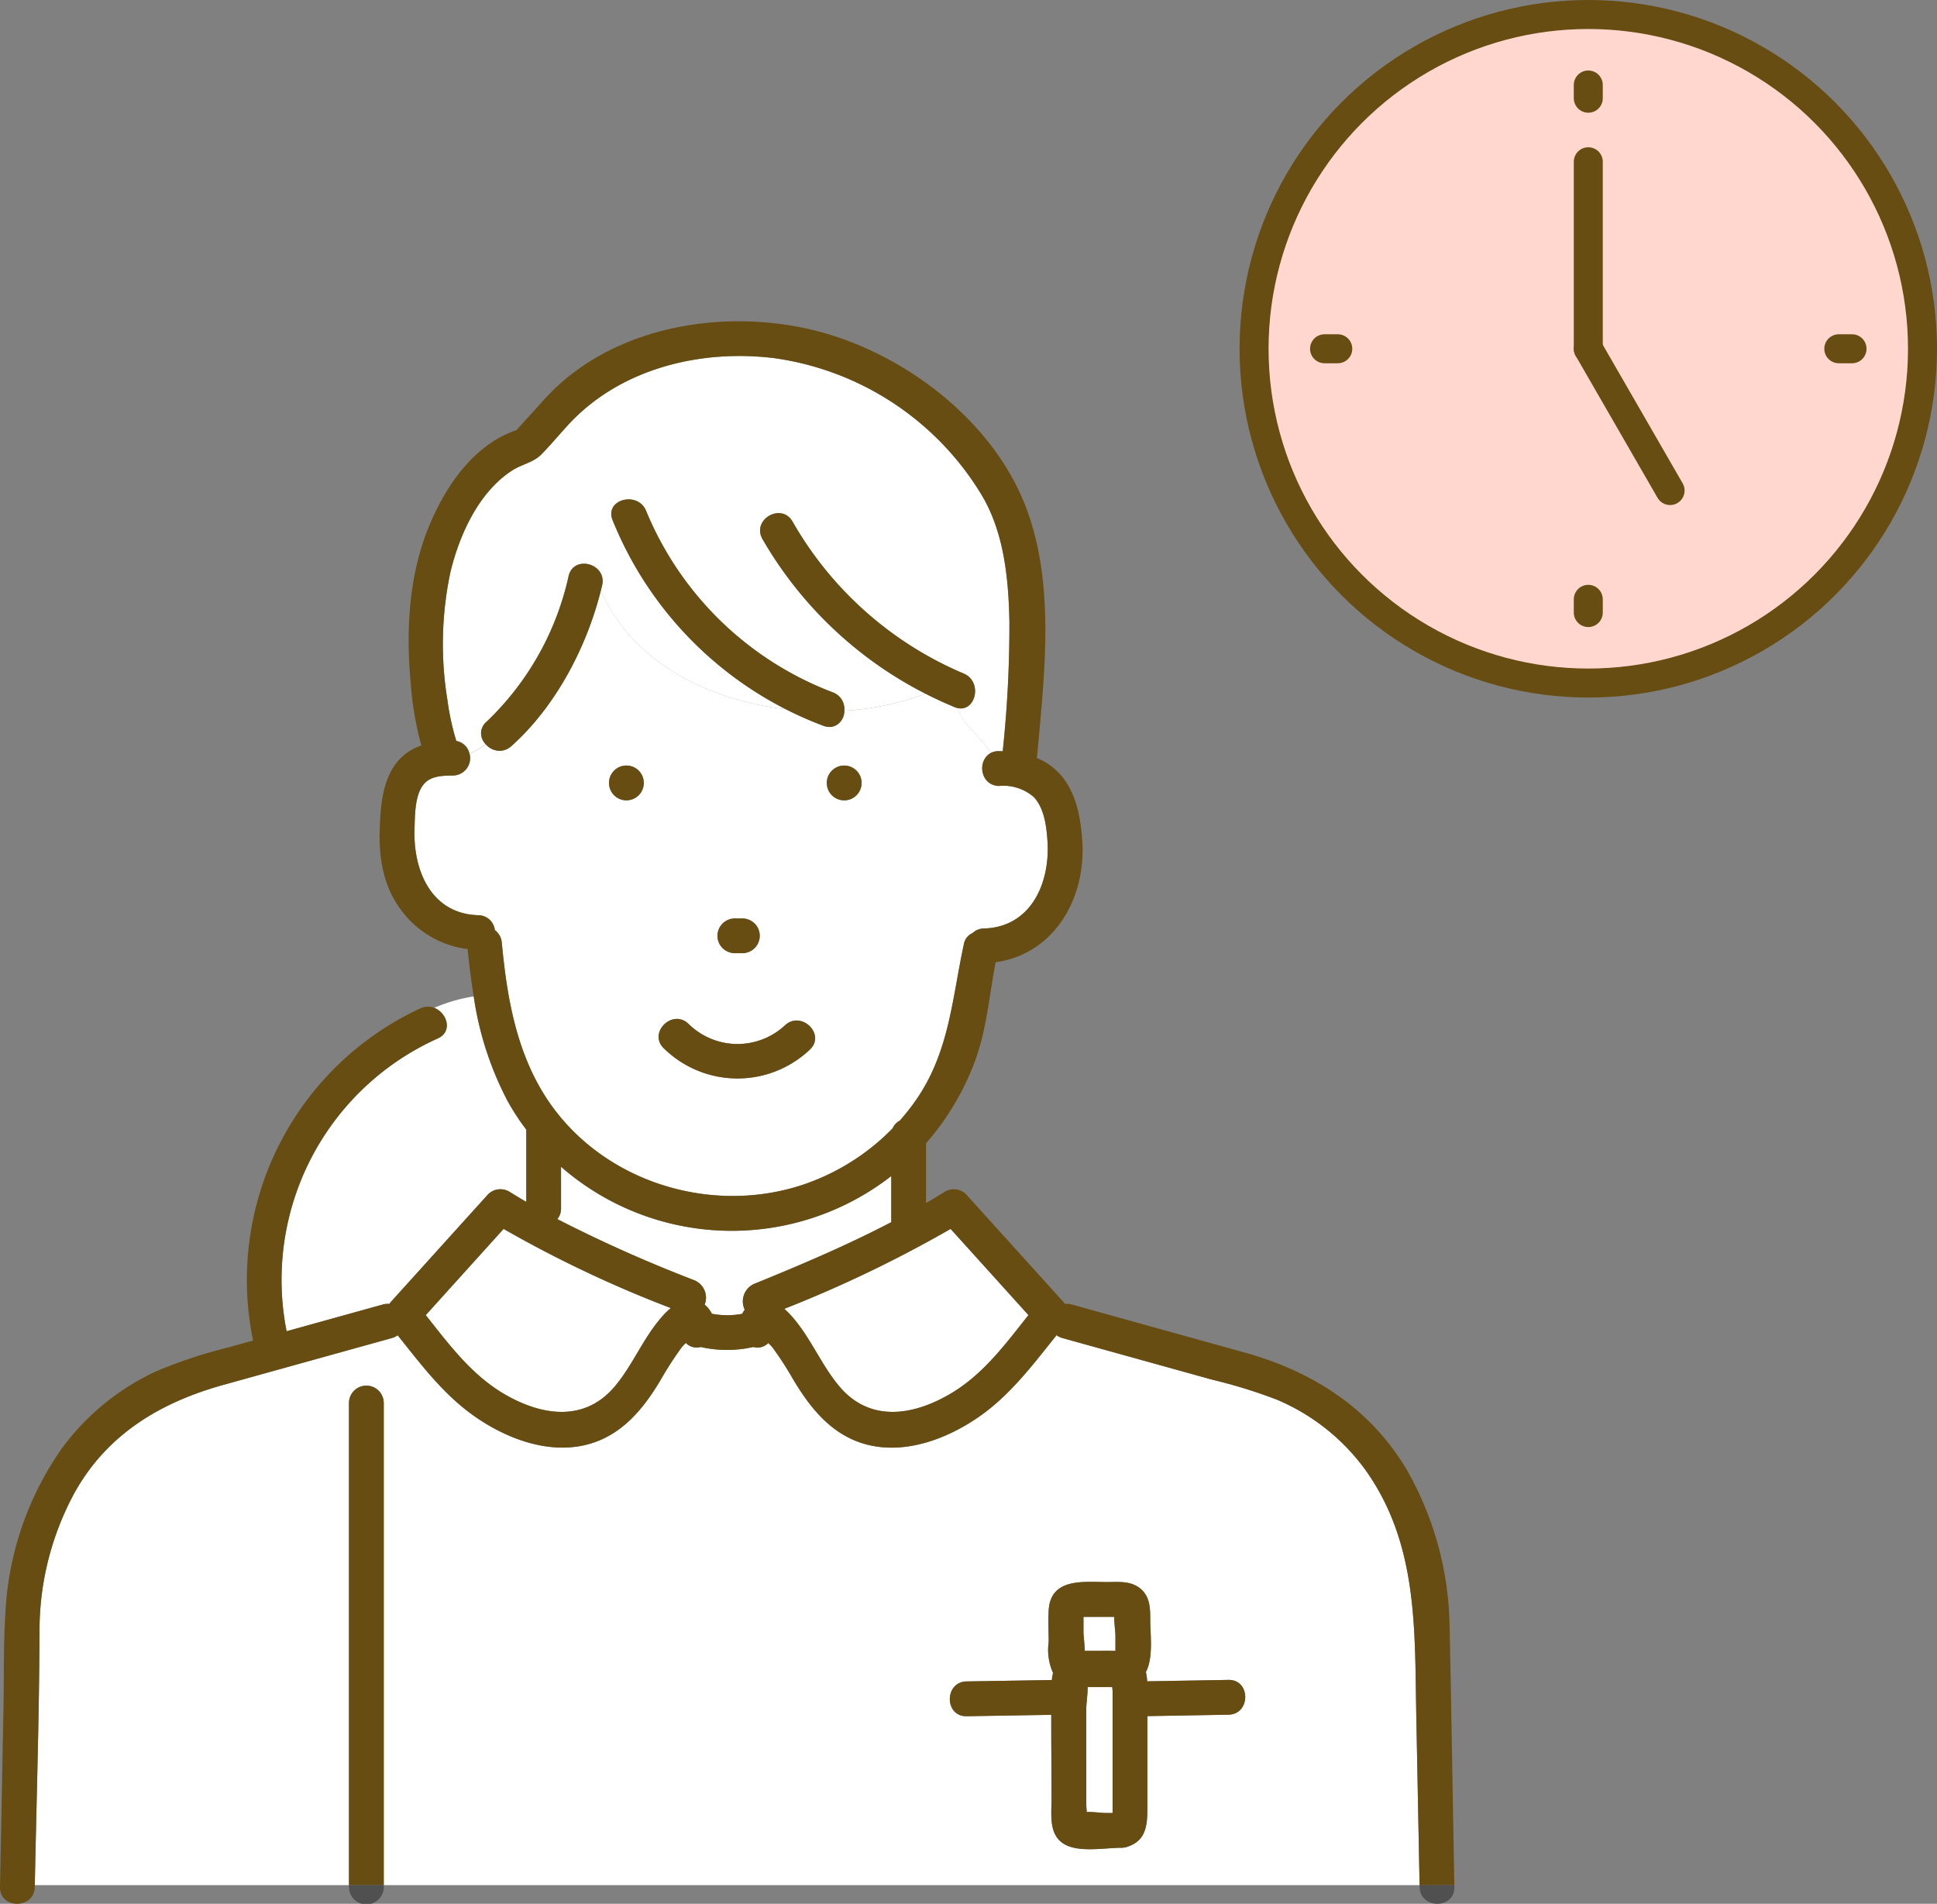 <svg xmlns="http://www.w3.org/2000/svg" width="200.434" height="196.967" viewBox="0 0 200.434 196.967">
  <rect x="0" y="0" width="200.434" height="196.967" fill="#808080" stroke="none"/>
  <g id="グループ_10608" data-name="グループ 10608" transform="translate(-960 -9490.423)">
    <g id="グループ_1378" data-name="グループ 1378" transform="translate(1089.766 9491.923)">
      <path id="パス_74698" data-name="パス 74698" d="M35.632,68.763A33.131,33.131,0,1,1,68.763,35.631,33.169,33.169,0,0,1,35.632,68.763" transform="translate(-1.047 -1.047)" fill="#ffd7ce"/>
      <line id="線_27" data-name="線 27" y2="1.369" transform="translate(34.584 60.506)" fill="none" stroke="#674d11" stroke-linecap="round" stroke-linejoin="round" stroke-width="3"/>
      <line id="線_28" data-name="線 28" y2="1.369" transform="translate(34.584 7.293)" fill="none" stroke="#674d11" stroke-linecap="round" stroke-linejoin="round" stroke-width="3"/>
      <line id="線_29" data-name="線 29" x1="1.369" transform="translate(7.294 34.583)" fill="none" stroke="#674d11" stroke-linecap="round" stroke-linejoin="round" stroke-width="3"/>
      <line id="線_30" data-name="線 30" x1="1.369" transform="translate(60.507 34.583)" fill="none" stroke="#674d11" stroke-linecap="round" stroke-linejoin="round" stroke-width="3"/>
      <line id="線_31" data-name="線 31" y2="19.337" transform="translate(34.584 15.236)" fill="none" stroke="#674d11" stroke-linecap="round" stroke-linejoin="round" stroke-width="3"/>
      <line id="線_32" data-name="線 32" x1="8.465" y1="14.678" transform="translate(34.585 34.574)" fill="none" stroke="#674d11" stroke-linecap="round" stroke-linejoin="round" stroke-width="3"/>
      <ellipse id="楕円形_127" data-name="楕円形 127" cx="34.584" cy="34.584" rx="34.584" ry="34.584" transform="translate(0)" fill="none" stroke="#674d11" stroke-linecap="round" stroke-linejoin="round" stroke-width="3"/>
    </g>
    <g id="グループ_1377" data-name="グループ 1377" transform="translate(960 9523.663)">
      <path id="パス_74093" data-name="パス 74093" d="M175.581,257.455a2.881,2.881,0,0,1,.749.944,8.49,8.49,0,0,0,3.132.009,3.249,3.249,0,0,1,.264-.435,1.984,1.984,0,0,1,1.014-2.684c4.757-1.932,9.565-3.976,14.155-6.37,0-.055-.008-.111-.008-.169v-4.6a26.866,26.866,0,0,1-34.171-.96v4.3a1.7,1.7,0,0,1-.381,1.117,145.409,145.409,0,0,0,14.168,6.321,1.949,1.949,0,0,1,1.079,2.526" transform="translate(-102.662 -155.718)" fill="#fff"/>
      <path id="パス_74094" data-name="パス 74094" d="M311.682,372.723v1.536c0,.292.127,1.216.127,1.9h1.656c.384-.013.772-.017,1.151,0h.375c0-.029,0-.059,0-.084v-1.536c0-.292-.127-1.216-.127-1.9h-3.08l-.1,0c0,.027,0,.055,0,.082" transform="translate(-199.57 -238.601)" fill="#fff"/>
      <path id="パス_74095" data-name="パス 74095" d="M315.226,405.868V393.277c0-.1-.019-.257-.034-.434h-2.543c0,.761-.144,1.77-.144,2.116V405.1c0,.154.032.414.051.675.653-.039,1.477.1,2.014.1Z" transform="translate(-200.098 -251.538)" fill="#fff"/>
      <path id="パス_74096" data-name="パス 74096" d="M225.625,269.33a8.6,8.6,0,0,1,.9.919c1.878,2.188,2.957,4.927,4.8,7.111,3.207,3.8,7.763,3,11.642.664,3.265-1.965,5.579-5.079,7.918-8.045l-8.054-8.916a129.735,129.735,0,0,1-17.208,8.267" transform="translate(-144.468 -167.159)" fill="#fff"/>
      <path id="パス_74097" data-name="パス 74097" d="M130.615,278.152c3.851,2.244,8.28,2.926,11.42-.793,1.878-2.225,2.946-5.029,4.9-7.228a8.153,8.153,0,0,1,.9-.88,123.039,123.039,0,0,1-17.3-8.19l-8.054,8.917c2.4,3.034,4.761,6.207,8.139,8.175" transform="translate(-78.422 -167.157)" fill="#fff"/>
      <path id="パス_74098" data-name="パス 74098" d="M131.952,47.807a29.59,29.59,0,0,0,8.476-15.05c.529-2.256,4-1.3,3.469.956-.04.17-.087.341-.129.511,3.193,7.368,10.989,11.343,19.133,12.3a37.857,37.857,0,0,1-17.92-19.559c-.871-2.148,2.61-3.073,3.469-.956a33.892,33.892,0,0,0,19.3,18.764,1.846,1.846,0,0,1,1.212,1.907,29.173,29.173,0,0,0,8.413-1.757,40.749,40.749,0,0,1-16.885-16c-1.156-2.013,1.953-3.822,3.106-1.816a36.974,36.974,0,0,0,17.7,15.72c1.978.825,1.282,3.935-.573,3.585.46,1.737,2.4,2.995,3.4,4.625a1.768,1.768,0,0,1,.833-.181c.13,0,.26.006.39.011a123.043,123.043,0,0,0,.692-13.4c-.09-4.453-.548-9.24-2.888-13.138a29.893,29.893,0,0,0-21.507-14.142c-7.707-.928-16.012,1.134-21.344,7-.9.988-1.766,2.02-2.7,2.972-.836.85-2.006,1.006-3,1.647-3.482,2.239-5.481,6.675-6.411,10.557a35.831,35.831,0,0,0-.3,13.227,26.089,26.089,0,0,0,.915,4.211,1.614,1.614,0,0,1,1.369,1.331,9.284,9.284,0,0,0,1.679-.974,1.575,1.575,0,0,1,.092-2.354" transform="translate(-81.592 -6.388)" fill="#fff"/>
      <path id="パス_74099" data-name="パス 74099" d="M184.729,103.369c-.1-1.529-.317-3.425-1.418-4.6a4.8,4.8,0,0,0-3.6-1.148,1.834,1.834,0,0,1-.833-3.416c-1.006-1.63-2.944-2.889-3.4-4.625a1.91,1.91,0,0,1-.384-.117q-1.516-.632-2.969-1.377a29.164,29.164,0,0,1-8.413,1.758,1.589,1.589,0,0,1-2.168,1.561,38,38,0,0,1-3.895-1.718c-8.144-.956-15.94-4.93-19.133-12.3-1.487,5.927-4.7,12.048-9.272,16.126a1.83,1.83,0,0,1-2.635-.19,9.28,9.28,0,0,1-1.679.973,1.772,1.772,0,0,1-1.688,2.244c-1.03.013-2.3.02-3.033.876-.964,1.133-.924,3.205-.977,4.587-.163,4.28,1.665,8.844,6.6,8.992a1.729,1.729,0,0,1,1.711,1.536,1.807,1.807,0,0,1,.719,1.314c.531,5.668,1.524,11.45,4.748,16.269,5.658,8.459,16.828,11.942,26.377,8.778a23.37,23.37,0,0,0,9.321-5.852,1.59,1.59,0,0,1,.732-.786,22.461,22.461,0,0,0,1.909-2.469c3.246-4.884,3.528-10.231,4.73-15.789a1.543,1.543,0,0,1,.9-1.159,1.725,1.725,0,0,1,1.181-.473c4.887-.147,6.846-4.713,6.577-9m-33.63,8.492a1.855,1.855,0,0,1,1.272-.527h.777a1.87,1.87,0,0,1,1.272.527,1.8,1.8,0,0,1,0,2.543,1.856,1.856,0,0,1-1.272.527h-.777a1.869,1.869,0,0,1-1.272-.527,1.8,1.8,0,0,1,0-2.543m-9.951-12.746a1.8,1.8,0,0,1,0-3.6,1.8,1.8,0,0,1,0,3.6m18.962,25.81a10.879,10.879,0,0,1-15.08-.143c-1.68-1.6.868-4.14,2.543-2.543a7.206,7.206,0,0,0,9.993.143c1.709-1.556,4.259.982,2.543,2.543m3.576-25.81a1.8,1.8,0,0,1,0-3.6,1.8,1.8,0,0,1,0,3.6" transform="translate(-76.334 -49.552)" fill="#fff"/>
      <path id="パス_74100" data-name="パス 74100" d="M97.143,198.529A27.371,27.371,0,0,0,81.49,228.824l9.935-2.76a1.852,1.852,0,0,1,.693-.063,2.144,2.144,0,0,1,.147-.194l10.072-11.151a1.817,1.817,0,0,1,2.179-.281q.877.547,1.774,1.068v-7.248c0-.073,0-.144.01-.212a24.269,24.269,0,0,1-1.951-2.988,33.636,33.636,0,0,1-3.5-10.812,16.873,16.873,0,0,0-4.084,1.184c1.311.5,1.959,2.442.373,3.164" transform="translate(-51.835 -124.335)" fill="#fff"/>
      <path id="パス_74101" data-name="パス 74101" d="M147.757,305.644a21.769,21.769,0,0,0-9.257-7.365,53.331,53.331,0,0,0-6.627-2.045l-15.512-4.309a1.847,1.847,0,0,1-.621-.3c-2.428,3.026-4.753,6.147-7.969,8.4-3.31,2.315-7.7,3.984-11.744,2.893-3.549-.957-5.766-3.738-7.562-6.757a34.579,34.579,0,0,0-2.118-3.269c-.06-.08-.236-.255-.435-.454a1.56,1.56,0,0,1-1.545.408,12.352,12.352,0,0,1-5.455,0,1.558,1.558,0,0,1-1.532-.418,4.316,4.316,0,0,0-.431.459,35.423,35.423,0,0,0-2.184,3.379c-1.769,2.982-4,5.706-7.5,6.647-4.123,1.111-8.6-.637-11.945-3.034-3.113-2.234-5.389-5.286-7.761-8.245a1.855,1.855,0,0,1-.606.29l-17.4,4.834c-6.525,1.813-12.022,5.082-15.414,11.142A29.871,29.871,0,0,0,10.5,322.234c-.026,8.762-.314,17.53-.486,26.291h32.51V298.644a1.8,1.8,0,0,1,3.6,0v49.881H153.306q-.171-8.8-.342-17.608c-.172-8.853.194-17.636-5.207-25.273m-14.231,25.247-8.389.145v9.588c0,1.678-.148,3.246-1.924,3.875a1.736,1.736,0,0,1-.477.134l-.038.006-.059.007a1.792,1.792,0,0,1-.332.012c-1.683.027-4.275.494-5.754-.369-1.648-.962-1.331-3.036-1.331-4.64,0-2.914-.035-5.83-.027-8.745l-8.76.144c-2.319.038-2.312-3.559,0-3.6l8.818-.145a4.679,4.679,0,0,1,.128-.734l-.006-.009a5.867,5.867,0,0,1-.448-3.214c0-1.079-.065-2.18,0-3.258.2-3.4,3.639-2.921,6.073-2.921,1.138,0,2.328-.134,3.3.588,1.118.833,1.137,2.067,1.137,3.317,0,1.534.338,3.907-.45,5.4a5.5,5.5,0,0,1,.132.961l8.411-.146c2.319-.04,2.312,3.557,0,3.6" transform="translate(-6.411 -186.728)" fill="#fff"/>
      <path id="パス_74102" data-name="パス 74102" d="M290.855,390.088a1.8,1.8,0,0,0,.332-.012l.059-.007.038-.006a1.717,1.717,0,0,0,.477-.134c1.775-.629,1.923-2.2,1.923-3.875v-9.588l8.389-.145c2.312-.04,2.319-3.637,0-3.6l-8.41.146a5.539,5.539,0,0,0-.132-.961c.788-1.5.45-3.871.45-5.405,0-1.25-.019-2.483-1.137-3.317-.969-.722-2.158-.588-3.3-.588-2.435,0-5.87-.475-6.073,2.921-.065,1.078,0,2.179,0,3.258a5.871,5.871,0,0,0,.447,3.214l.007.009a4.633,4.633,0,0,0-.128.734l-8.818.145c-2.312.038-2.319,3.635,0,3.6l8.76-.144c-.008,2.915.028,5.832.028,8.745,0,1.6-.317,3.678,1.331,4.64,1.479.863,4.071.4,5.754.369m-3.437-3.7c-.019-.261-.051-.522-.051-.675V375.579c0-.345.145-1.354.143-2.116h2.543c.016.177.035.339.035.434v12.592h-.656c-.536,0-1.361-.137-2.014-.1m1.309-20.194h1.529c0,.683.127,1.607.127,1.9v1.536c0,.026,0,.055,0,.085H290c-.379-.017-.766-.013-1.151,0H287.2c0-.683-.127-1.607-.127-1.9V366.28c0-.027,0-.055,0-.082l.1,0Z" transform="translate(-174.959 -232.158)" fill="#674d11"/>
      <path id="パス_74103" data-name="パス 74103" d="M202.541,201.318a7.206,7.206,0,0,1-9.992-.143c-1.676-1.6-4.223.943-2.543,2.544a10.879,10.879,0,0,0,15.079.143c1.715-1.562-.834-4.1-2.543-2.543" transform="translate(-121.308 -128.488)" fill="#674d11"/>
      <path id="パス_74104" data-name="パス 74104" d="M208.966,175.359a1.857,1.857,0,0,0,1.272-.527,1.8,1.8,0,0,0,0-2.544,1.87,1.87,0,0,0-1.272-.527h-.777a1.857,1.857,0,0,0-1.272.527,1.8,1.8,0,0,0,0,2.544,1.87,1.87,0,0,0,1.272.527Z" transform="translate(-132.152 -109.979)" fill="#674d11"/>
      <path id="パス_74105" data-name="パス 74105" d="M239.757,127.793a1.8,1.8,0,0,0,0,3.6,1.8,1.8,0,0,0,0-3.6" transform="translate(-152.405 -81.826)" fill="#674d11"/>
      <path id="パス_74106" data-name="パス 74106" d="M177.1,131.39a1.8,1.8,0,0,0,0-3.6,1.8,1.8,0,0,0,0,3.6" transform="translate(-112.285 -81.826)" fill="#674d11"/>
      <path id="パス_74107" data-name="パス 74107" d="M150,135.039a33.652,33.652,0,0,0-4.387-16.138c-3.751-6.394-9.759-10.243-16.787-12.2l-17.92-4.977a1.83,1.83,0,0,0-.715-.06,2.127,2.127,0,0,0-.149-.2L99.97,90.321a1.816,1.816,0,0,0-2.179-.281q-.973.608-1.97,1.184V85.04c.064-.073.131-.144.194-.218a27.342,27.342,0,0,0,4.875-8.292c1.214-3.284,1.477-6.8,2.132-10.219,6.036-.842,9.349-6.551,8.971-12.494-.157-2.467-.633-5.144-2.369-7.027a6.522,6.522,0,0,0-2.355-1.612,2.018,2.018,0,0,0,.063-.346c.78-8.728,2.007-18.635-1.708-26.884C101.786,9.429,92.685,2.848,83.72.81S64.111.484,57.321,7.049c-.823.8-1.569,1.673-2.339,2.52-.454.5-.919.99-1.362,1.5l-.151.174c-.233.083-.462.171-.691.266-4.008,1.667-6.674,5.641-8.305,9.5C42.3,26.153,41.987,31.944,42.5,37.453a33.3,33.3,0,0,0,1.1,6.436,5.481,5.481,0,0,0-2.393,1.579c-1.622,1.869-1.823,4.626-1.911,6.984-.118,3.15.381,6.138,2.372,8.676a10.123,10.123,0,0,0,6.721,3.824c.162,1.634.361,3.271.632,4.894q.8-.133,1.6-.214-.8.08-1.6.214a33.64,33.64,0,0,0,3.5,10.813,24.268,24.268,0,0,0,1.951,2.988c-.007.068-.011.139-.011.212v7.248q-.895-.523-1.774-1.068a1.816,1.816,0,0,0-2.179.281L40.431,101.472a2.077,2.077,0,0,0-.147.194,1.851,1.851,0,0,0-.693.063l-9.935,2.759A27.371,27.371,0,0,1,45.308,74.194c1.586-.722.938-2.66-.373-3.164a11.446,11.446,0,0,0-4.028,2.919,11.446,11.446,0,0,1,4.028-2.919,1.829,1.829,0,0,0-1.442.058,30.957,30.957,0,0,0-17.305,34.363l-2.658.738a49,49,0,0,0-7.355,2.441,25.22,25.22,0,0,0-9.7,7.879A32.335,32.335,0,0,0,.551,133.8c-.2,3.173-.127,6.39-.189,9.567L0,161.988c-.045,2.315,3.552,2.315,3.6,0,0-.064,0-.128,0-.191h0c.172-8.762.46-17.53.486-26.291a29.874,29.874,0,0,1,3.641-14.333c3.392-6.06,8.89-9.329,15.414-11.142l17.4-4.834a1.855,1.855,0,0,0,.606-.29c2.372,2.958,4.647,6.01,7.761,8.245,3.339,2.4,7.822,4.145,11.944,3.034,3.492-.941,5.728-3.665,7.5-6.647a35.349,35.349,0,0,1,2.183-3.379,4.318,4.318,0,0,1,.431-.459,1.558,1.558,0,0,0,1.532.418,12.359,12.359,0,0,0,5.455,0,1.562,1.562,0,0,0,1.545-.408c.2.2.375.374.435.454a34.623,34.623,0,0,1,2.118,3.269c1.8,3.02,4.013,5.8,7.562,6.758,4.046,1.091,8.434-.579,11.744-2.893,3.216-2.249,5.542-5.37,7.97-8.4a1.848,1.848,0,0,0,.621.3l15.512,4.309a53.341,53.341,0,0,1,6.627,2.045,21.767,21.767,0,0,1,9.257,7.364c5.4,7.637,5.035,16.421,5.207,25.274l.342,17.608h3.6c-.172-8.919-.3-17.84-.492-26.758M51.92,64.3a1.808,1.808,0,0,0-.719-1.314,1.728,1.728,0,0,0-1.711-1.536c-4.934-.149-6.762-4.712-6.6-8.992.053-1.381.012-3.453.977-4.587.729-.856,2-.863,3.034-.876a1.809,1.809,0,0,0,.318-3.574,26.053,26.053,0,0,1-.915-4.211,35.83,35.83,0,0,1,.3-13.227c.931-3.882,2.93-8.318,6.411-10.557,1-.641,2.166-.8,3-1.647.937-.952,1.8-1.984,2.7-2.972,5.333-5.866,13.637-7.928,21.344-7a29.9,29.9,0,0,1,21.507,14.142c2.34,3.9,2.8,8.685,2.888,13.138a123.056,123.056,0,0,1-.692,13.4c-.13-.005-.26-.009-.391-.011-2.315-.034-2.316,3.563,0,3.6a4.8,4.8,0,0,1,3.6,1.149c1.1,1.173,1.322,3.07,1.418,4.6.269,4.285-1.691,8.851-6.577,9a1.725,1.725,0,0,0-1.181.473,1.542,1.542,0,0,0-.9,1.16c-1.2,5.558-1.484,10.9-4.73,15.789A22.413,22.413,0,0,1,93.1,82.705a1.59,1.59,0,0,0-.732.786,23.361,23.361,0,0,1-9.321,5.852c-9.549,3.164-20.719-.319-26.377-8.778-3.224-4.82-4.217-10.6-4.748-16.27m16.593,38.677c-1.954,2.2-3.021,5-4.9,7.228-3.14,3.72-7.569,3.037-11.42.794-3.378-1.968-5.744-5.142-8.139-8.175L52.108,93.9a123.057,123.057,0,0,0,17.3,8.19,8.157,8.157,0,0,0-.9.88m9.564-3.4a1.984,1.984,0,0,0-1.014,2.684,3.25,3.25,0,0,0-.264.435,8.489,8.489,0,0,1-3.132-.009,2.878,2.878,0,0,0-.749-.944,1.949,1.949,0,0,0-1.079-2.526A145.5,145.5,0,0,1,57.672,92.89a1.7,1.7,0,0,0,.381-1.117v-4.3a26.868,26.868,0,0,0,34.171.96v4.6c0,.058,0,.114.009.169-4.589,2.393-9.4,4.438-14.155,6.37M98.5,110.865C94.622,113.2,90.066,114,86.859,110.2c-1.843-2.184-2.922-4.924-4.8-7.111a8.6,8.6,0,0,0-.9-.919A129.76,129.76,0,0,0,98.365,93.9l8.053,8.917c-2.339,2.966-4.652,6.081-7.918,8.045" transform="translate(0 0)" fill="#674d11"/>
      <path id="パス_74108" data-name="パス 74108" d="M408.383,449.814c0,.064,0,.128,0,.191.045,2.312,3.642,2.319,3.6,0,0-.064,0-.128,0-.191Z" transform="translate(-261.488 -288.017)" fill="#505050"/>
      <path id="パス_74109" data-name="パス 74109" d="M103.99,314.256v-6.209a1.8,1.8,0,0,0-3.6,0v49.881h3.6Z" transform="translate(-64.282 -196.13)" fill="#674d11"/>
      <path id="パス_74110" data-name="パス 74110" d="M100.393,449.814v.191a1.8,1.8,0,0,0,3.6,0v-.191Z" transform="translate(-64.282 -288.017)" fill="#505050"/>
      <path id="パス_74111" data-name="パス 74111" d="M197.795,74.65c2.17.814,3.107-2.662.956-3.469a33.892,33.892,0,0,1-19.3-18.764c-.859-2.117-4.34-1.192-3.469.956A37.844,37.844,0,0,0,197.795,74.65" transform="translate(-112.591 -32.797)" fill="#674d11"/>
      <path id="パス_74112" data-name="パス 74112" d="M238.754,75.245c2.134.89,3.065-2.589.956-3.469a36.973,36.973,0,0,1-17.7-15.719c-1.153-2.007-4.262-.2-3.106,1.815a40.926,40.926,0,0,0,19.854,17.372" transform="translate(-139.999 -35.334)" fill="#674d11"/>
      <path id="パス_74113" data-name="パス 74113" d="M147.456,71.019a29.594,29.594,0,0,1-8.476,15.05c-1.73,1.545.821,4.081,2.543,2.543,4.7-4.195,7.975-10.554,9.4-16.637.528-2.252-2.94-3.212-3.469-.956" transform="translate(-88.62 -44.65)" fill="#674d11"/>
    </g>
  </g>
</svg>
